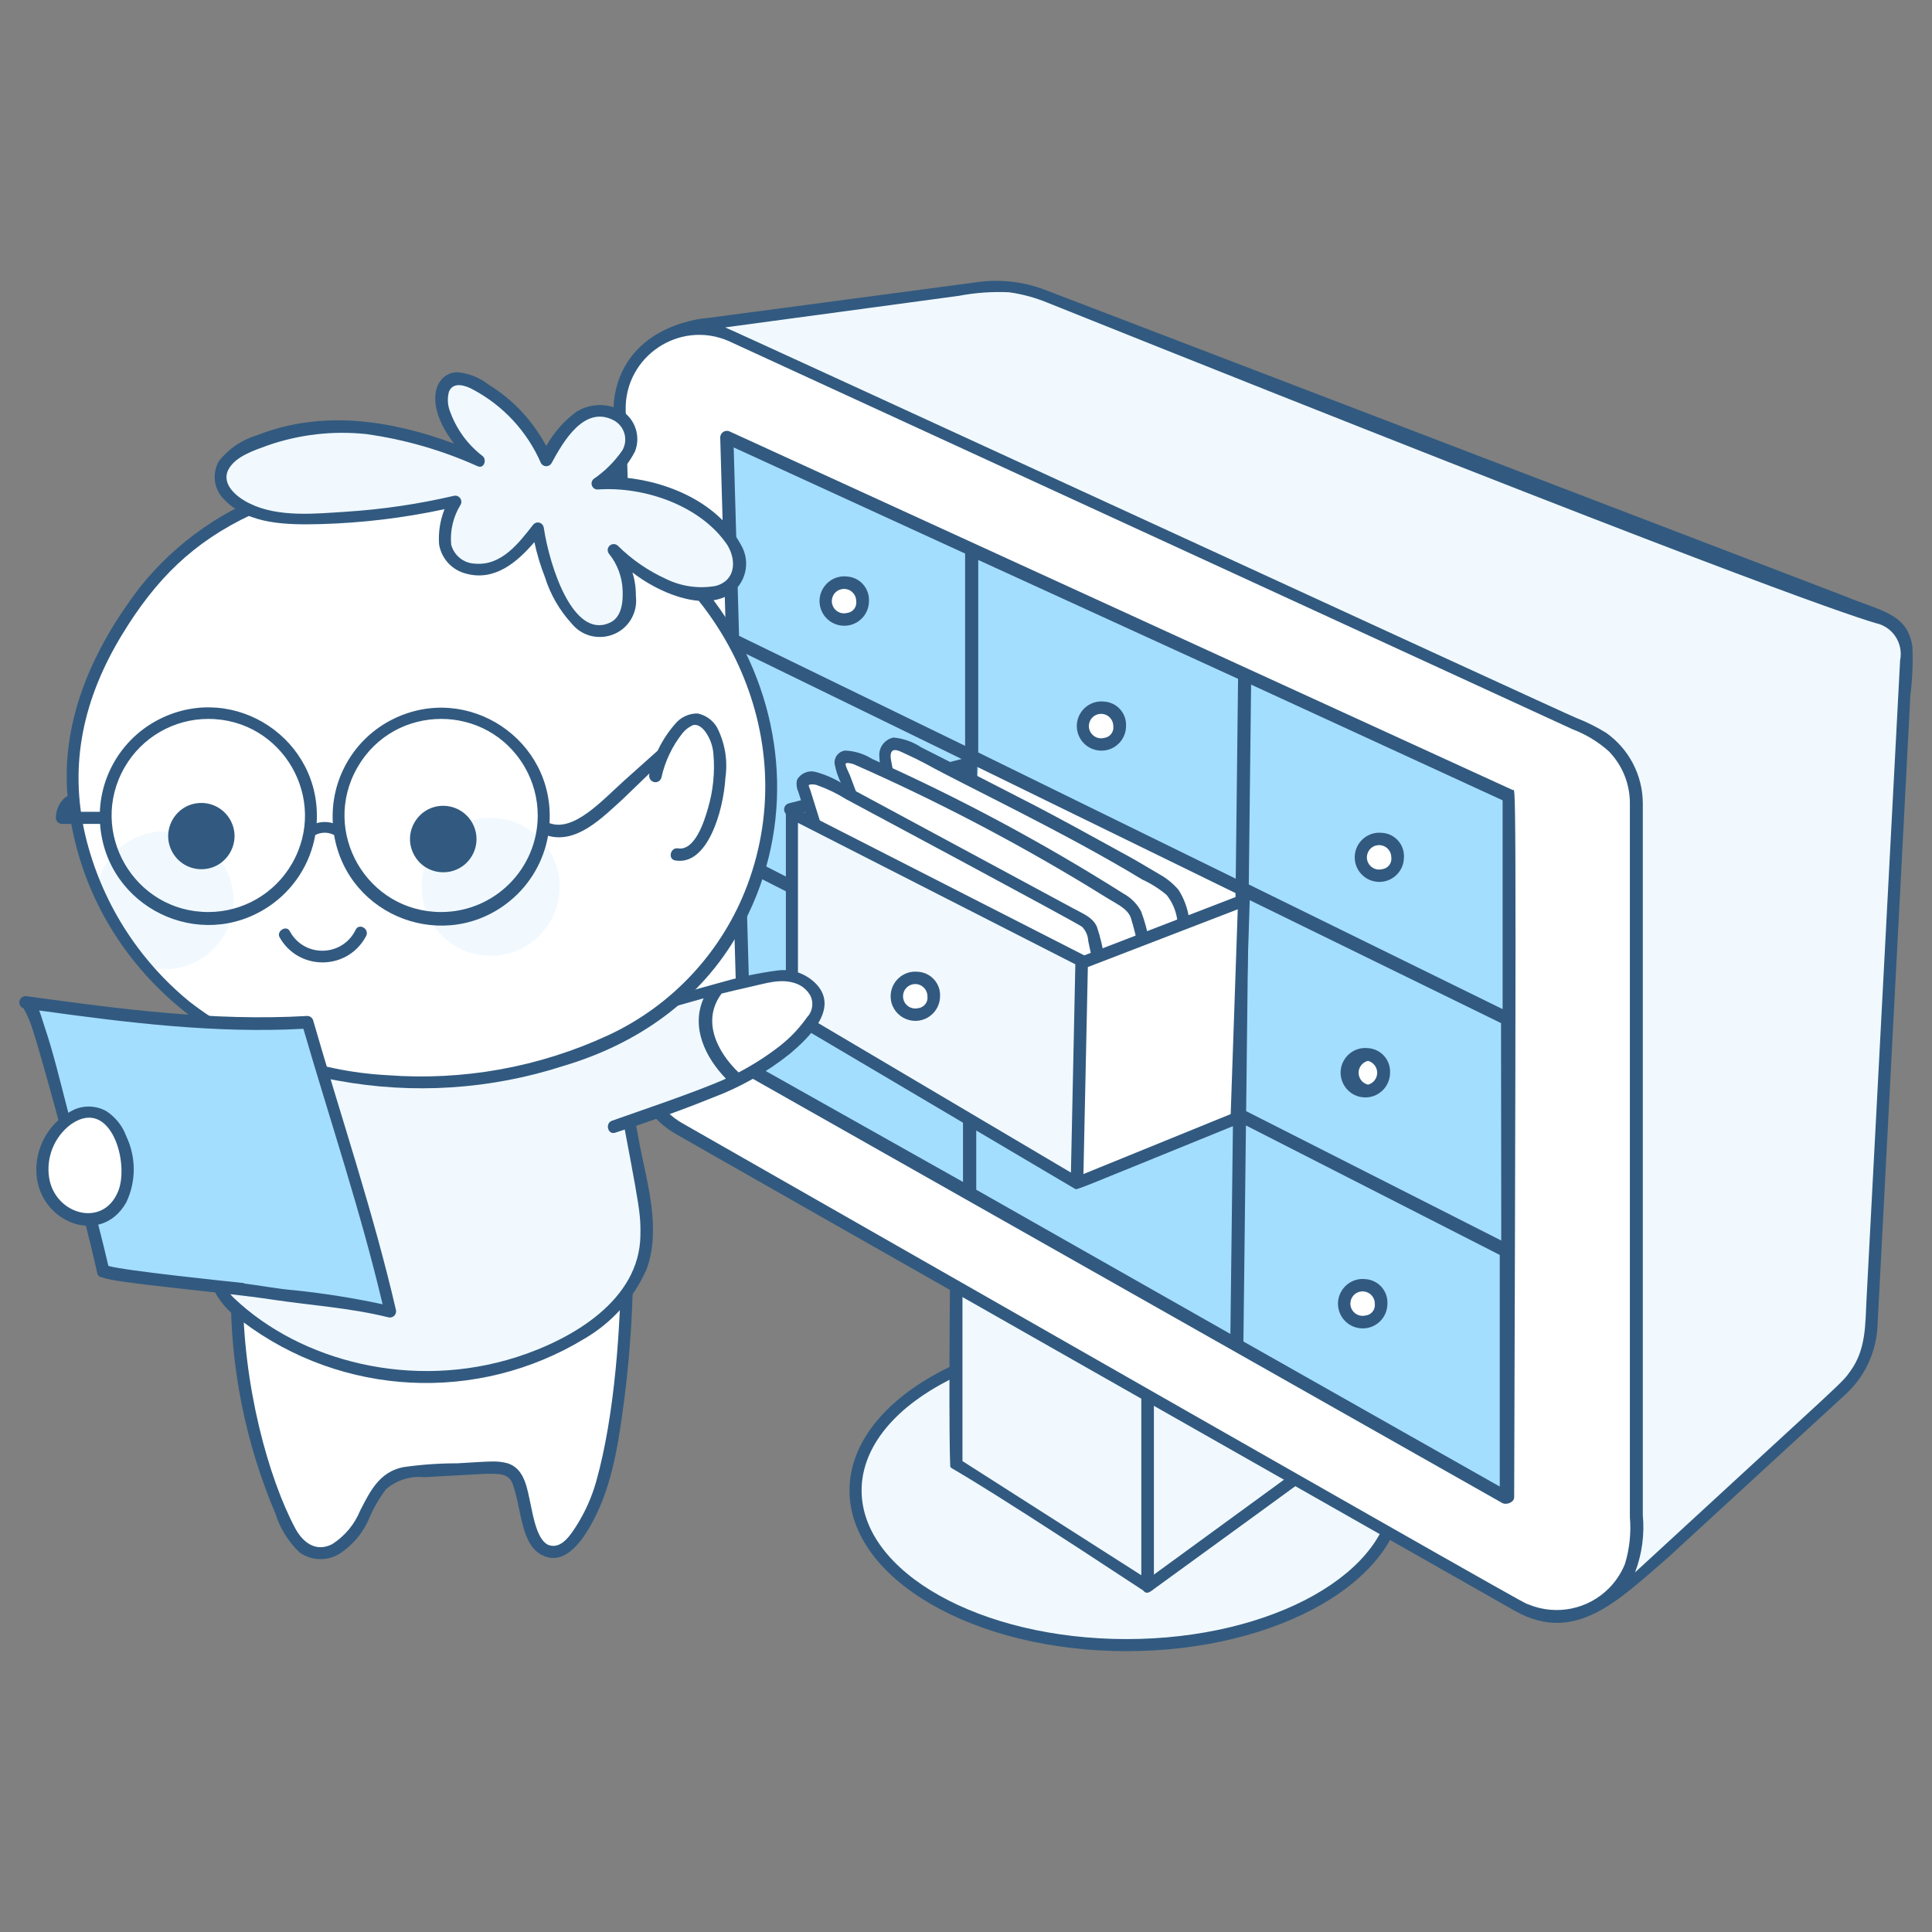 <svg xmlns="http://www.w3.org/2000/svg" fill="none" viewBox="0 0 400 400" id="Database--Streamline-Seoul.svg" height="400" width="400"><rect x="0" y="0" width="400" height="400" fill="#808080" stroke="none"/><desc>Database Streamline Illustration: https://streamlinehq.com</desc><path fill="#f1f9ff" d="M389.41 127.676L215.756 61.015C211.652 59.443 207.219 58.927 202.864 59.512L144.761 67.243L145.393 68.158C147.496 68.226 149.564 68.722 151.469 69.617L329.456 151.435C335.316 154.106 339.054 159.978 338.995 166.418V318.468C339.016 322.358 337.632 326.124 335.097 329.074L381.461 287.936C384.967 284.689 387.101 280.226 387.428 275.458L394.68 136.082C395.039 132.407 392.874 128.953 389.41 127.676Z" stroke-width="1"></path><path fill="#ffffff" d="M129.648 260.061L48.919 267.226C48.723 283.733 52.134 300.085 58.914 315.136C59.837 317.84 61.807 320.06 64.381 321.299C67.865 322.367 71.436 319.731 73.44 316.726C77.512 310.541 77.36 304.988 85.766 304.509L100.597 303.681C102.407 303.375 104.267 303.722 105.845 304.661C109.308 307.318 107.892 323.39 115.841 320.82C116.934 320.363 117.877 319.61 118.563 318.643C123.572 312.305 125.532 304.095 126.838 296.146C128.795 284.219 129.735 272.147 129.648 260.061Z" stroke-width="1"></path><path fill="#325a80" d="M47.786 267.226C47.683 283.077 50.825 298.782 57.02 313.372C57.978 316.429 59.694 319.193 62.007 321.408C64.519 323.201 67.873 323.27 70.457 321.583C73.045 319.863 75.085 317.436 76.336 314.592C77.259 312.367 78.459 310.267 79.908 308.342C82.084 306.451 84.945 305.544 87.813 305.837L100.488 305.141C102.97 305.141 105.3 304.857 106.172 307.318C108.044 312.61 107.805 319.927 112.4 322.062C117.779 324.566 121.764 317.053 123.572 313.351C127.122 305.859 128.276 297.235 129.343 289.003C130.534 279.439 131.116 269.809 131.085 260.17C130.95 259.204 129.82 258.745 129.051 259.345C129.034 259.358 129.017 259.372 129.001 259.386C128.771 259.588 128.621 259.866 128.581 260.17C128.581 274.238 127.274 293.076 123.463 306.621C122.559 309.884 121.18 312.995 119.369 315.855C118.215 317.641 116.363 320.668 113.794 319.949C111.224 319.231 110.375 313.808 109.852 311.434C109.155 308.276 108.676 304.117 105.126 302.963C102.818 302.375 101.925 302.549 94.651 302.963C90.891 302.959 87.135 303.228 83.414 303.769C78.536 304.792 76.62 308.756 74.572 312.741C73.41 315.595 71.394 318.021 68.801 319.688C65.382 321.452 62.682 319.339 61.092 316.356C55.626 306.077 50.203 286.76 50.312 267.226C50.323 266.536 49.761 265.973 49.071 265.985C48.364 265.949 47.775 266.519 47.786 267.226Z" stroke-width="1"></path><path fill="#f1f9ff" d="M132.697 243.946L125.902 208.47L60.352 205.378L45.543 260.126C45.052 261.606 44.838 263.164 44.912 264.722C45.6 267.402 47.262 269.731 49.572 271.255C70.052 287.593 98.577 289.335 120.893 275.61C126.327 272.434 130.566 267.56 132.958 261.738C134.918 256.163 133.829 249.891 132.697 243.946Z" stroke-width="1"></path><path fill="#325a80" d="M132.435 236.977L127.078 208.253C126.795 206.685 124.465 207.251 124.682 208.819C132.174 249.499 132.697 249.891 132.588 255.836C132.37 269.229 118.454 277.265 107.043 280.946C85.418 287.893 62.246 281.86 48.483 268.794C47.243 267.642 46.423 266.109 46.153 264.438C46.157 262.34 46.541 260.259 47.285 258.297L61.528 205.639C61.672 205.133 61.49 204.59 61.07 204.272C60.334 203.72 59.274 204.079 59.023 204.964L45.521 254.922C44.563 258.471 42.668 262.718 43.91 266.377C45.279 269.348 47.47 271.864 50.225 273.629C70.864 289.172 98.889 290.578 120.98 277.178C126.627 273.899 131.105 268.934 133.785 262.979C136.943 254.769 134.069 245.274 132.435 236.977Z" stroke-width="1"></path><path fill="#f1f9ff" d="M233.243 340.594C264.226 340.594 289.342 326.263 289.342 308.581S264.226 276.569 233.243 276.569C202.26 276.569 177.144 290.9 177.144 308.581S202.26 340.594 233.243 340.594Z" stroke-width="1"></path><path fill="#325a80" d="M233.243 275.305C201.622 275.305 175.881 290.245 175.881 308.581C175.881 326.918 201.622 341.857 233.243 341.857S290.583 326.94 290.583 308.581S264.864 275.305 233.243 275.305ZM233.243 339.353C202.994 339.353 178.386 325.546 178.386 308.581C178.386 291.617 202.994 277.744 233.243 277.744S288.101 291.551 288.101 308.516C288.101 325.481 263.492 339.353 233.243 339.353Z" stroke-width="1"></path><path fill="#f1f9ff" d="M237.555 328.377L272.073 303.202V257.883H237.555V328.377Z" stroke-width="1"></path><path fill="#f1f9ff" d="M237.555 328.377L198.007 303.202V257.883H237.555V328.377Z" stroke-width="1"></path><path fill="#325a80" d="M273.314 298.999V257.883C273.316 257.188 272.746 256.627 272.051 256.642C253.061 256.642 216.213 256.468 198.007 256.642C197.312 256.626 196.74 257.188 196.744 257.883C196.352 299.108 196.744 303.333 196.744 303.616C196.962 304.335 195.481 302.157 236.684 329.292C237.468 330.315 238.296 329.422 239.123 328.834C275.056 302.701 273.074 304.248 273.314 303.616C273.516 302.084 273.516 300.532 273.314 298.999ZM199.27 259.125H236.292V326.134L199.27 302.505V259.125ZM270.875 302.68L238.905 326.003V259.125H270.875V302.68Z" stroke-width="1"></path><path fill="#ffffff" d="M128.276 84.883L132.261 219.773C132.432 225.484 135.58 230.689 140.558 233.493L314.539 332.319C319.605 335.191 325.815 335.158 330.85 332.232C335.883 329.302 338.984 323.922 338.995 318.098V166.222C339.051 159.777 335.316 153.901 329.456 151.217L151.469 69.617C140.472 64.579 127.997 72.791 128.276 84.883Z" stroke-width="1"></path><path fill="#325a80" d="M395.943 133.839C394.876 126.935 389.41 126.543 381.722 123.342L216.257 59.97C211.752 58.268 206.887 57.743 202.123 58.445L146.416 65.85C146.199 65.85 130.867 66.851 127.535 80.549C127.187 81.975 127.019 83.438 127.034 84.905S130.976 220.383 130.976 221.363C131.655 227.004 134.978 231.985 139.927 234.778C145.175 237.848 313.798 333.604 313.798 333.604C326.168 340.42 334.966 331.426 345.245 322.563L382.158 288.633C385.996 285.09 388.334 280.212 388.691 275.001C388.691 274.783 392.066 210.191 395.529 143.878C395.952 140.55 396.09 137.191 395.943 133.839ZM316.477 332.188C315.105 331.622 325.906 337.959 141.277 232.556C136.662 229.923 133.726 225.103 133.502 219.795L129.539 84.883C129.322 73.768 140.694 66.168 150.881 70.619L325.602 150.999C328.357 152.043 330.897 153.586 333.093 155.551C335.924 158.464 337.49 162.378 337.449 166.44V314.091C337.73 317.364 337.383 320.661 336.425 323.804C335.671 325.669 334.557 327.366 333.145 328.8C328.794 333.212 322.205 334.551 316.477 332.188ZM393.395 136.735L386.426 269.338C386.187 274.347 386.295 279.4 383.181 283.755C381.112 286.651 383.181 284.365 338.516 325.546C339.955 321.773 340.506 317.719 340.127 313.699V166.309C340.1 160.503 337.269 155.068 332.527 151.718C330.536 150.49 328.436 149.448 326.255 148.604S152.035 68.485 150.14 67.788L198.486 61.254C201.929 60.595 205.438 60.346 208.94 60.514C211.686 60.9 214.371 61.631 216.932 62.692C351.822 116.744 381.57 127.001 388.321 129.004C391.848 129.735 394.118 133.184 393.395 136.713V136.735Z" stroke-width="1"></path><path fill="#a4deff" d="M150.685 90.197L154.561 220.731L312.644 310.541V164.567L150.685 90.197Z" stroke-width="1"></path><path fill="#ffffff" d="M202.711 158.251C202.058 160.603 199.815 196.231 199.815 197.843C199.806 200.296 200.697 202.667 202.319 204.507C204.529 206.18 207.091 207.327 209.811 207.861C216.344 209.145 222.877 210.038 229.41 210.626C237.141 211.41 244.393 214.263 251.907 215.788C253.788 209.246 255.164 202.57 256.023 195.818C256.523 192.007 258.505 187.107 255.195 184.014S210.834 160.778 202.711 158.251Z" stroke-width="1"></path><path fill="#325a80" d="M313.188 163.565L151.055 89.326C150.133 88.907 149.091 89.598 149.117 90.611L152.841 220.883C152.864 221.361 153.126 221.795 153.538 222.038L311.011 311.173C311.925 311.674 313.493 311.02 313.493 309.997C313.994 154.005 313.776 163.848 313.188 163.565ZM151.904 92.636L199.815 114.609V154.419L153.015 131.639L151.904 92.636ZM199.379 244.708L155.541 220.056L154.409 180.312L199.379 203.222V244.708ZM154.322 177.198L153.102 134.71L199.096 157.141L163.294 166.331C162.327 166.596 162.01 167.808 162.723 168.513C163.039 168.825 163.492 168.955 163.926 168.857L199.597 159.689V200.282L154.322 177.198ZM254.738 276.176L202.123 246.32V204.616L255.282 231.598L254.738 276.177ZM255.282 228.549L202.319 201.523V158.774L255.805 184.907L255.282 228.549ZM255.848 181.924L202.537 155.791V115.938L256.327 140.546L255.848 181.924ZM310.51 307.776L257.438 277.744L257.961 233.014L310.51 259.822V307.776ZM310.815 256.838L258.004 230.052L258.505 186.257L310.771 211.824L310.815 256.838ZM311.098 208.928L258.549 183.121L259.028 141.744L311.098 165.699V208.928Z" stroke-width="1"></path><path fill="#ffffff" d="M244.524 188.675C244.328 187.505 243.914 186.382 243.304 185.364C242.272 183.988 240.929 182.877 239.384 182.12C223.901 172.973 211.226 166.679 195.154 158.622C192.078 156.842 188.867 155.306 185.551 154.027C183.634 153.743 182.741 156.074 183.373 157.859C184.2 162.52 185.093 167.115 186.095 171.71L225.142 226.35C234.095 227.149 243.111 226.79 251.972 225.283C250.037 212.975 247.552 200.76 244.524 188.675Z" stroke-width="1"></path><path fill="#325a80" d="M253.083 224.956C250.905 211.432 248.183 198.082 246.179 190.112C245.876 188.02 245.134 186.016 244.001 184.232C242.896 182.94 241.568 181.856 240.081 181.031C238.034 179.855 235.987 178.57 233.962 177.459C226.492 173.365 219.066 169.205 211.488 165.351C207.546 163.326 193.761 156.226 190.755 154.745C189.032 153.593 187.048 152.89 184.984 152.698C183.22 153.059 181.976 154.644 182.044 156.444C182.179 158.87 182.58 161.272 183.242 163.609C183.787 166.418 184.353 169.205 184.963 172.015C185.289 173.583 187.707 172.908 187.467 171.34H187.184C186.269 166.984 185.42 162.629 184.679 158.426C184.527 157.533 184.113 156.248 184.679 155.551C185.246 154.854 186.705 155.747 187.511 156.095C188.926 156.727 190.342 157.424 191.714 158.164C199.554 162.52 220.307 172.276 236.532 182.12C238.337 182.947 240.023 184.016 241.54 185.299C242.695 186.748 243.446 188.476 243.718 190.308C246.027 199.389 248.662 212.085 250.556 224.346C242.15 225.659 233.618 225.951 225.142 225.217C223.531 225.065 223.552 227.569 225.142 227.722C234.199 228.49 243.316 228.11 252.277 226.589C252.774 226.425 253.122 225.977 253.157 225.455C253.166 225.285 253.141 225.115 253.083 224.956Z" stroke-width="1"></path><path fill="#ffffff" d="M235.748 191.048C235.562 190.141 235.239 189.267 234.789 188.457C234.14 187.674 233.359 187.01 232.481 186.497C214.67 175.508 196.18 165.659 177.123 157.01C175.99 156.509 174.27 156.27 173.9 157.446C173.77 157.929 173.832 158.444 174.074 158.883C175.757 163.5 177.53 168.073 179.388 172.603L222.942 224.564C229.796 226.588 236.825 227.958 243.936 228.658C241.519 216.027 238.579 203.549 235.748 191.048Z" stroke-width="1"></path><path fill="#325a80" d="M245.09 228.44C242.695 215.504 240.517 205.792 237.947 194.968C237.581 192.821 237.013 190.714 236.249 188.675C235.417 187.128 234.153 185.857 232.612 185.016C215.948 174.478 198.546 165.155 180.542 157.119C178.867 156.066 176.944 155.472 174.967 155.399C173.628 155.558 172.661 156.757 172.789 158.099C173.039 159.482 173.479 160.821 174.096 162.084C175.315 165.721 174.967 164.959 178.212 172.973C178.865 174.497 181.326 173.67 180.672 172.233C178.821 168.465 177.493 164.502 175.99 160.582C175.86 160.211 174.901 158.404 175.097 158.099C175.293 157.794 176.513 158.099 177.014 158.339C193.447 165.594 209.399 173.894 224.772 183.187L229.519 186.105C231.153 187.128 233.396 188.087 234.114 189.981C234.683 191.813 235.155 193.675 235.53 195.556C236.031 197.865 238.971 209.363 242.324 227.242C235.845 226.497 229.441 225.2 223.182 223.366C222.675 223.222 222.131 223.404 221.814 223.826C221.71 223.961 221.635 224.116 221.592 224.281C221.449 224.783 221.632 225.322 222.052 225.633C222.189 225.735 222.344 225.807 222.507 225.849C229.476 227.896 236.621 229.29 243.849 230.008C244.232 229.992 244.589 229.808 244.824 229.505C245.062 229.205 245.159 228.817 245.09 228.44Z" stroke-width="1"></path><path fill="#ffffff" d="M177.471 198.67C190.821 203.657 213.121 211.737 231.675 218.488L226.405 193.858C226.256 192.963 225.906 192.114 225.382 191.375C224.706 190.722 227.864 192.42 171.918 162.346C170.538 161.356 168.828 160.942 167.149 161.191C166.8 161.278 166.495 161.496 166.299 161.801C166.147 162.201 166.147 162.643 166.299 163.042L177.471 198.67Z" stroke-width="1"></path><path fill="#325a80" d="M235.007 228.636L228.648 198.409C228.334 196.189 227.817 194.002 227.102 191.876C226.231 189.894 224.14 189.132 222.354 188.152L175.163 162.716C173.24 161.407 171.113 160.428 168.869 159.819C167.379 159.425 165.809 160.076 165.036 161.409C164.818 162.245 164.905 163.132 165.276 163.914L177.036 201.523C177.109 201.775 177.262 201.997 177.471 202.155C176.902 202.722 176.974 203.663 177.624 204.137C192.345 214.111 201.579 217.203 233.483 230.27C234.441 230.553 235.181 229.464 235.007 228.636ZM179.083 202.024C179.49 201.744 179.673 201.237 179.54 200.761C179.322 200.761 180.215 203.265 167.867 163.914C167.867 163.696 167.366 162.781 167.453 162.563C167.541 162.346 168.673 162.346 169.174 162.563C171.269 163.308 173.279 164.279 175.163 165.46C175.163 165.46 222.224 190.635 224.053 191.898C224.811 192.703 225.26 193.753 225.316 194.859L232.111 226.938C199.793 213.697 194.131 211.976 179.083 202.024Z" stroke-width="1"></path><path fill="#ffffff" d="M175.337 128.22C177.129 128.22 178.582 126.532 178.582 124.453S177.129 120.685 175.337 120.685S172.092 122.373 172.092 124.453C172.092 126.535 173.545 128.22 175.337 128.22Z" stroke-width="1"></path><path fill="#325a80" d="M175.337 119.357C171.421 118.939 168.522 122.917 170.118 126.517C171.715 130.117 176.609 130.639 178.929 127.456C179.565 126.584 179.908 125.532 179.91 124.453C180.046 121.786 178.003 119.509 175.337 119.357ZM175.337 126.914C173.446 127.366 171.774 125.602 172.327 123.738C172.881 121.873 175.245 121.308 176.583 122.719C177.026 123.187 177.274 123.808 177.275 124.453C177.444 125.674 176.564 126.792 175.337 126.914Z" stroke-width="1"></path><path fill="#ffffff" d="M228.561 154.092C230.353 154.092 231.806 152.404 231.806 150.324S230.353 146.557 228.561 146.557S225.316 148.245 225.316 150.324C225.316 152.406 226.769 154.092 228.561 154.092Z" stroke-width="1"></path><path fill="#325a80" d="M228.561 145.25C224.659 144.848 221.784 148.821 223.387 152.401C224.99 155.982 229.867 156.485 232.167 153.306C232.795 152.439 233.133 151.395 233.134 150.324C233.273 147.66 231.225 145.389 228.561 145.25ZM228.561 152.785C226.668 153.24 224.994 151.475 225.547 149.609C226.1 147.742 228.465 147.175 229.805 148.586C230.25 149.056 230.499 149.678 230.499 150.324C230.578 150.91 230.417 151.501 230.053 151.966C229.686 152.429 229.148 152.724 228.561 152.785Z" stroke-width="1"></path><path fill="#ffffff" d="M286.119 181.27C287.911 181.27 289.364 179.582 289.364 177.503C289.364 175.421 287.911 173.735 286.119 173.735S282.874 175.423 282.874 177.503S284.327 181.27 286.119 181.27Z" stroke-width="1"></path><path fill="#325a80" d="M286.119 172.429C282.853 172.081 280.115 174.866 280.518 178.126C280.78 180.213 282.297 181.925 284.338 182.437C287.525 183.237 290.625 180.854 290.67 177.568C290.845 174.888 288.801 172.579 286.119 172.429ZM286.119 179.964C284.226 180.418 282.552 178.653 283.105 176.787C283.657 174.921 286.023 174.353 287.363 175.765C287.808 176.234 288.057 176.856 288.057 177.503C288.135 178.088 287.974 178.68 287.611 179.145C287.244 179.607 286.706 179.903 286.119 179.964Z" stroke-width="1"></path><path fill="#ffffff" d="M283.244 225.871C285.037 225.871 286.489 224.183 286.489 222.103S285.037 218.336 283.244 218.336S280 220.023 280 222.103S281.452 225.871 283.244 225.871Z" stroke-width="1"></path><path fill="#325a80" d="M283.244 217.007C281.135 216.768 279.099 217.859 278.129 219.747C276.325 223.251 278.99 227.394 282.927 227.204C283.465 227.178 283.995 227.068 284.499 226.877C285.467 226.508 286.3 225.854 286.888 225.002C287.478 224.15 287.794 223.14 287.796 222.103C287.93 219.445 285.901 217.173 283.244 217.007ZM283.244 224.564C281.35 224.124 280.642 221.799 281.969 220.378C282.312 220.012 282.756 219.755 283.244 219.642C284.357 219.943 285.13 220.951 285.132 222.103C285.133 223.256 284.358 224.266 283.244 224.564Z" stroke-width="1"></path><path fill="#ffffff" d="M282.678 273.672C284.47 273.672 285.923 271.984 285.923 269.905S284.47 266.137 282.678 266.137S279.433 267.825 279.433 269.905S280.886 273.672 282.678 273.672Z" stroke-width="1"></path><path fill="#325a80" d="M282.7 264.83C278.784 264.395 275.866 268.361 277.446 271.97C279.026 275.578 283.92 276.123 286.255 272.95C286.905 272.068 287.254 271 287.251 269.905C287.373 267.255 285.348 264.996 282.7 264.83ZM282.7 272.365C281.654 272.614 280.565 272.175 279.984 271.27C278.93 269.634 280.043 267.47 281.987 267.375C283.431 267.305 284.64 268.458 284.638 269.905C284.716 270.49 284.555 271.081 284.192 271.547C284.01 271.776 283.785 271.967 283.53 272.108C283.273 272.248 282.991 272.335 282.7 272.365Z" stroke-width="1"></path><path fill="#f1f9ff" d="M222.921 244.948L163.947 210.06V168.313L223.901 198.888L222.921 244.948Z" stroke-width="1"></path><path fill="#ffffff" d="M190.08 210.038C191.873 210.038 193.325 208.351 193.325 206.271S191.873 202.503 190.08 202.503S186.835 204.191 186.835 206.271S188.288 210.038 190.08 210.038Z" stroke-width="1"></path><path fill="#325a80" d="M190.08 201.197C186.784 200.827 184.014 203.646 184.44 206.935C184.977 210.839 189.54 212.698 192.652 210.281C193.892 209.318 194.621 207.84 194.632 206.271C194.756 203.62 192.729 201.36 190.08 201.197ZM190.08 208.732C188.443 209.12 186.889 207.832 186.968 206.151C187.053 204.212 189.206 203.091 190.843 204.135C191.12 204.311 191.359 204.539 191.548 204.807C191.853 205.234 192.016 205.746 192.018 206.271C192.182 207.491 191.305 208.605 190.08 208.732Z" stroke-width="1"></path><path fill="#ffffff" d="M222.921 244.948L256.022 231.511L257.482 186.41L223.901 199.367L222.921 244.948Z" stroke-width="1"></path><path fill="#325a80" d="M257.024 185.255L224.489 197.799L164.513 167.202C163.685 166.777 162.701 167.382 162.706 168.313V210.06C162.709 210.498 162.94 210.902 163.316 211.127C225.556 247.931 222.311 245.971 222.529 246.124C223.226 246.32 220.895 247.125 256.48 232.665C256.936 232.481 257.243 232.046 257.264 231.554L258.745 186.453C258.776 185.797 258.288 185.232 257.634 185.166C257.426 185.144 257.217 185.175 257.024 185.256ZM165.21 170.36L222.638 199.65L221.723 242.77L165.21 209.341V170.36ZM254.803 230.662L224.314 243.075L225.229 200.217L256.262 188.261L254.803 230.662Z" stroke-width="1"></path><path fill="#f1f9ff" d="M164.666 202.285C161.951 201.747 159.146 201.889 156.499 202.699C145.786 205.153 135.209 208.17 124.813 211.737L126.991 233.144C144.631 226.959 159.505 222.669 167.693 211.693C168.536 210.709 169.113 209.524 169.37 208.253C169.436 205.393 167.462 202.889 164.666 202.285Z" stroke-width="1"></path><path fill="#ffffff" d="M164.666 202.285C161.952 201.736 159.144 201.879 156.499 202.699C153.843 203.331 151.186 203.962 148.551 204.637C147.474 206.002 146.728 207.597 146.373 209.298C146.06 211.862 146.515 214.462 147.679 216.768C148.878 219.194 150.475 221.403 152.405 223.301C158.336 220.646 163.558 216.633 167.649 211.584C168.481 210.592 169.057 209.41 169.326 208.144C169.36 205.332 167.413 202.885 164.666 202.285Z" stroke-width="1"></path><path fill="#325a80" d="M169.109 203.853C167.018 201.603 163.962 200.514 160.92 200.935C157.167 201.434 153.455 202.205 149.814 203.244C141.32 205.596 132.849 207.904 124.53 210.757C123.006 211.28 123.659 213.675 125.183 213.24V212.956C131.913 210.648 138.794 208.601 145.676 206.685C143.019 212.63 145.959 218.836 150.293 223.323C144.413 226.001 131.39 230.357 126.708 232.034C125.205 232.556 125.858 235.017 127.361 234.516C134.112 232.338 140.798 229.986 147.353 227.33C153.207 225.154 158.677 222.059 163.555 218.161C167.453 214.873 173.682 208.906 169.109 203.854ZM167.257 210.387C165.646 212.719 163.693 214.797 161.465 216.55C158.784 218.634 155.919 220.471 152.906 222.038C148.398 217.682 145.24 211.28 149.4 205.705C151.316 205.225 153.233 204.79 155.149 204.354C158.546 203.614 161.682 202.481 164.84 203.636C166.085 204.097 167.127 204.984 167.78 206.14C168.466 207.538 168.27 209.208 167.279 210.408L167.257 210.387Z" stroke-width="1"></path><path fill="#ffffff" d="M128.886 108.577C100.575 90.85 51.336 94.683 29.798 122.558C23.734 130.163 19.227 138.887 16.535 148.234C10.002 171.993 23.069 198.322 43.583 211.911C64.098 225.5 90.993 226.872 114.665 219.991C122.131 217.915 129.203 214.618 135.593 210.234C152.327 198.33 161.454 178.416 159.548 157.968C157.583 137.626 146.245 119.363 128.886 108.577Z" stroke-width="1"></path><path fill="#f1f9ff" d="M43.561 175.761C35.629 168.617 22.947 172.453 20.303 182.795C21.261 185.103 22.241 187.368 23.308 189.611C25.638 193.248 28.056 196.841 30.669 200.238C41.307 202.891 50.827 193.032 47.805 182.493C47.059 179.891 45.587 177.556 43.561 175.761Z" stroke-width="1"></path><path fill="#325a80" d="M95.239 96.795C82.658 95.66 69.979 97.211 58.043 101.347C46.588 105.137 36.48 112.173 28.949 121.6C19.454 134.013 12.659 148.669 13.966 164.654C16.644 195.338 40.512 218.466 69.956 223.736C85.538 226.613 101.592 225.565 116.668 220.687C131.913 216.158 144.979 207.142 152.971 192.987C175.511 153.221 148.05 100.323 95.239 96.795ZM154.735 183.23C149.581 196.985 139.225 208.163 125.902 214.35C111.611 220.958 95.868 223.799 80.169 222.604C65.282 221.807 50.992 216.489 39.206 207.36C28.507 198.6 20.96 186.587 17.711 173.147C14.14 158.186 17.363 144.444 25.203 131.509C32.281 119.836 40.033 112.214 52.033 106.573C73.928 96.726 98.946 96.489 121.024 105.92C149.4 118.769 166.365 152.088 154.735 183.23Z" stroke-width="1"></path><path fill="#f1f9ff" d="M123.877 100.062C127.209 97.383 132.697 93.529 129.974 88.237C128.232 84.861 123.245 84.469 120 86.451C116.933 88.738 114.546 91.817 113.097 95.358C110.14 88.566 104.944 82.994 98.375 79.569C96.918 78.562 95.075 78.288 93.388 78.829C90.884 80.005 91.21 83.576 92.125 86.103C93.606 89.806 96.087 93.025 99.29 95.402C83.545 88.868 67.756 85.079 51.379 92.396C48.701 93.594 45.739 95.51 45.63 98.472C45.745 100.513 46.809 102.383 48.505 103.525C52.751 106.857 58.501 107.27 63.923 107.227C74.188 107.163 84.414 105.958 94.412 103.633C92.713 107.096 91.058 111.321 93.018 114.653C94.978 117.985 99.725 118.464 103.166 116.831C106.477 114.971 109.299 112.351 111.398 109.187C112.182 115.001 116.407 130.746 124.661 130.267C132.392 129.81 130.998 117.636 127.013 113.586C130.96 117.685 135.906 120.687 141.364 122.297C152.95 125.672 157.545 116.177 148.572 108.25C141.78 102.305 132.876 99.352 123.877 100.062Z" stroke-width="1"></path><path fill="#325a80" d="M153.407 112.802C148.333 103.394 136.791 99.169 127.492 98.755C129.113 97.224 130.461 95.427 131.477 93.442C132.689 90.327 131.519 86.791 128.69 85.014C125.77 83.402 122.21 83.485 119.369 85.232C116.787 87.123 114.647 89.553 113.097 92.353C110.306 87.093 106.154 82.678 101.076 79.569C99.198 78.098 96.922 77.226 94.542 77.065C89.969 77.326 87.661 83.598 93.998 91.83C80.931 87.017 66.754 84.774 53.231 90.11C50.101 91.027 47.337 92.901 45.325 95.467C43.796 98.103 44.293 101.447 46.523 103.525C51.532 108.686 59.698 108.664 66.297 108.512C74.954 108.277 83.571 107.242 92.038 105.419C91.117 107.727 90.73 110.214 90.906 112.693C91.39 115.654 93.591 118.043 96.502 118.769C102.404 120.38 107.064 116.417 110.636 112.236C111.165 114.701 111.893 117.119 112.814 119.466C113.935 123.061 115.839 126.363 118.389 129.135C122.06 133.604 129.193 132.422 131.227 127.008C131.653 125.874 131.799 124.653 131.651 123.451C131.675 121.775 131.433 120.107 130.933 118.507C136.181 122.602 145.044 126.434 150.75 123.255C154.372 121.104 155.562 116.422 153.407 112.802ZM148.137 121.317C144.65 121.93 141.058 121.419 137.88 119.858C134.165 118.166 130.781 115.829 127.884 112.954C127.164 112.321 126.028 112.704 125.839 113.644C125.823 113.725 125.815 113.808 125.815 113.891C125.815 114.187 125.924 114.474 126.12 114.696C127.836 116.834 128.814 119.47 128.907 122.21C129.016 124.692 128.711 127.872 126.185 128.961C118.672 132.314 113.794 117.353 112.574 109.187C112.401 108.247 111.276 107.847 110.548 108.466C110.493 108.513 110.443 108.565 110.396 108.621C107.435 112.41 103.863 117.157 98.397 116.7C96.034 116.647 93.995 115.026 93.41 112.736C93.152 109.846 93.84 106.949 95.37 104.483C95.83 103.626 95.191 102.593 94.219 102.622C94.137 102.625 94.056 102.635 93.976 102.653C86.66 104.357 79.216 105.457 71.72 105.942C65.339 106.356 57.63 107.161 51.75 104.265C49.245 103.089 45.696 100.367 47.285 97.231C48.723 94.465 52.708 93.224 55.408 92.222C61.954 89.947 68.922 89.144 75.814 89.87C83.784 90.981 91.559 93.224 98.898 96.534C100.292 97.122 100.858 95.031 99.834 94.356C96.83 92.032 94.543 88.907 93.236 85.34C92.67 83.996 92.57 82.501 92.953 81.094C93.846 78.916 96.459 79.831 97.94 80.658C104.218 84.002 109.178 89.376 112.008 95.902C112.496 96.733 113.697 96.733 114.186 95.902C116.559 91.547 120.937 83.772 127.1 87.039C129.313 88.246 130.107 91.032 128.864 93.224C127.257 95.556 125.234 97.571 122.897 99.169C122.176 99.796 122.404 100.969 123.308 101.279C123.442 101.326 123.583 101.348 123.724 101.347C133.568 100.65 145.175 104.788 150.576 112.824C152.514 115.981 152.34 120.228 148.137 121.317Z" stroke-width="1"></path><path fill="#325a80" d="M57.913 194.097C61.785 200.919 71.589 200.991 75.561 194.227C75.649 194.077 75.734 193.925 75.814 193.77C76.532 192.311 74.355 191.048 73.636 192.486C71.103 197.797 63.77 198.373 60.437 193.524C60.28 193.295 60.135 193.057 60.003 192.812C59.306 191.419 57.129 192.812 57.913 194.097Z" stroke-width="1"></path><path fill="#a4deff" d="M63.618 211.672C44.28 212.869 24.419 210.191 5.189 207.534C7.367 207.861 12.332 228.985 13.138 231.75C16.133 242.158 18.878 252.636 21.37 263.175C21.631 264.286 50.944 266.965 54.036 267.531C62.747 269.055 72.417 269.513 80.823 271.625C76.119 251.437 69.281 231.511 63.618 211.672Z" stroke-width="1"></path><path fill="#325a80" d="M81.977 271.211C77.273 250.893 70.587 231.25 64.838 211.258C64.676 210.719 64.181 210.348 63.618 210.343C44.149 211.476 24.746 208.906 5.516 206.249C4.846 206.144 4.207 206.566 4.04 207.222C3.874 207.881 4.242 208.556 4.884 208.775C5.69 210.227 6.34 211.76 6.823 213.348C9.349 221.21 17.189 250.37 20.129 263.567C20.215 264.088 20.668 264.467 21.196 264.46C23.374 265.636 45.543 267.422 56.432 269.077C64.424 270.275 72.547 270.776 80.387 272.736C81.322 272.99 82.191 272.156 81.977 271.211ZM50.574 265.658C47.329 265.31 25.573 263.066 22.437 262.086C19.955 251.35 16.84 240.788 14.075 230.117C12.507 224.107 11.091 218.031 9.088 212.129C8.848 211.432 8.543 210.3 8.108 209.211C26.205 211.715 44.498 214.002 62.813 213C68.344 232.012 74.681 250.828 79.211 270.035C73.185 268.742 67.092 267.775 60.962 267.139C57.499 266.856 54.036 266.159 50.574 265.745V265.658Z" stroke-width="1"></path><path fill="#ffffff" d="M16.688 252.461C21.653 253.267 27.032 249.456 26.401 241.245C26.03 236.367 23.613 230.357 18.713 230.357C16.89 230.323 15.114 230.941 13.704 232.099C5.799 238.262 7.716 251.002 16.688 252.461Z" stroke-width="1"></path><path fill="#325a80" d="M26.139 235.235C25.361 233.109 23.917 231.291 22.023 230.052C19.961 228.898 17.475 228.785 15.316 229.747C10.525 232.063 7.492 236.926 7.52 242.247C7.52 252.875 20.804 258.384 26.139 248.955C28.208 244.615 28.208 239.574 26.139 235.235ZM24.441 246.69C21.305 254.334 11.374 251.416 10.176 243.859C9.511 239.625 11.236 235.37 14.663 232.796C22.96 226.981 26.88 240.875 24.441 246.69Z" stroke-width="1"></path><path fill="#f1f9ff" d="M101.555 197.886C112.552 197.899 119.44 186.003 113.952 176.472C111.399 172.038 106.671 169.308 101.555 169.314C90.557 169.327 83.698 181.241 89.208 190.758C91.759 195.165 96.463 197.88 101.555 197.886Z" stroke-width="1"></path><path fill="#325a80" d="M91.798 166.832C86.501 166.815 83.172 172.539 85.806 177.135C88.44 181.731 95.062 181.752 97.725 177.173C98.336 176.122 98.658 174.929 98.658 173.713C98.646 169.926 95.586 166.856 91.798 166.832Z" stroke-width="1"></path><path fill="#325a80" d="M41.688 179.964C46.969 179.964 50.27 174.247 47.629 169.674C46.404 167.551 44.139 166.244 41.688 166.244C36.408 166.244 33.107 171.96 35.747 176.533C36.973 178.656 39.238 179.964 41.688 179.964Z" stroke-width="1"></path><path fill="#325a80" d="M148.42 150.542C147.54 149.079 146.086 148.052 144.413 147.711C142.617 147.699 140.912 148.5 139.774 149.889C138.317 151.555 137.1 153.417 136.159 155.42L129.125 161.714C124.552 165.852 118.759 172.276 113.772 170.425C114.848 153.158 96.829 141.2 81.337 148.902C73.244 152.925 68.348 161.405 68.91 170.425C67.815 170.11 66.652 170.11 65.557 170.425C66.685 153.161 48.701 141.15 33.186 148.805C25.799 152.449 20.998 159.843 20.673 168.073H14.314C14.496 167.623 14.797 167.231 15.185 166.941C15.866 166.27 15.566 165.114 14.645 164.86C14.53 164.828 14.411 164.813 14.292 164.815C13.959 164.815 13.639 164.945 13.4 165.177C12.231 166.244 11.567 167.754 11.57 169.336C11.582 170.017 12.131 170.566 12.812 170.577H20.717C21.925 187.836 41.363 197.315 55.705 187.639C60.766 184.225 64.22 178.899 65.274 172.886C66.493 172.243 67.952 172.243 69.172 172.886C72.051 189.945 92.319 197.49 105.653 186.466C109.771 183.062 112.541 178.301 113.467 173.038C119.478 174.737 124.77 169.205 128.907 165.482L134.439 160.146V160.32C134.272 161.016 134.686 161.719 135.375 161.91C136.068 162.091 136.774 161.669 136.943 160.974C137.681 157.627 139.17 154.491 141.299 151.805C141.879 151.079 142.626 150.504 143.476 150.128C144.478 149.867 145.393 150.673 145.959 151.392C146.964 152.751 147.568 154.366 147.701 156.052C148.042 159.894 147.65 163.767 146.547 167.463C145.828 169.968 143.89 176.174 140.406 175.652C138.816 175.347 138.228 177.829 139.731 178.134C146.46 179.397 149.77 167.921 150.184 161.082C150.715 157.471 150.098 153.784 148.42 150.542ZM43.148 188.827C27.758 188.844 18.121 172.194 25.802 158.858C29.366 152.669 35.962 148.851 43.104 148.844C58.494 148.827 68.13 165.476 60.45 178.812C56.886 185.002 50.29 188.819 43.148 188.827ZM91.363 188.827C75.973 188.844 66.337 172.194 74.017 158.858C81.697 145.522 100.934 145.501 108.644 158.821C110.409 161.871 111.337 165.333 111.333 168.857C111.309 179.885 102.369 188.815 91.341 188.827H91.363Z" stroke-width="1"></path></svg>